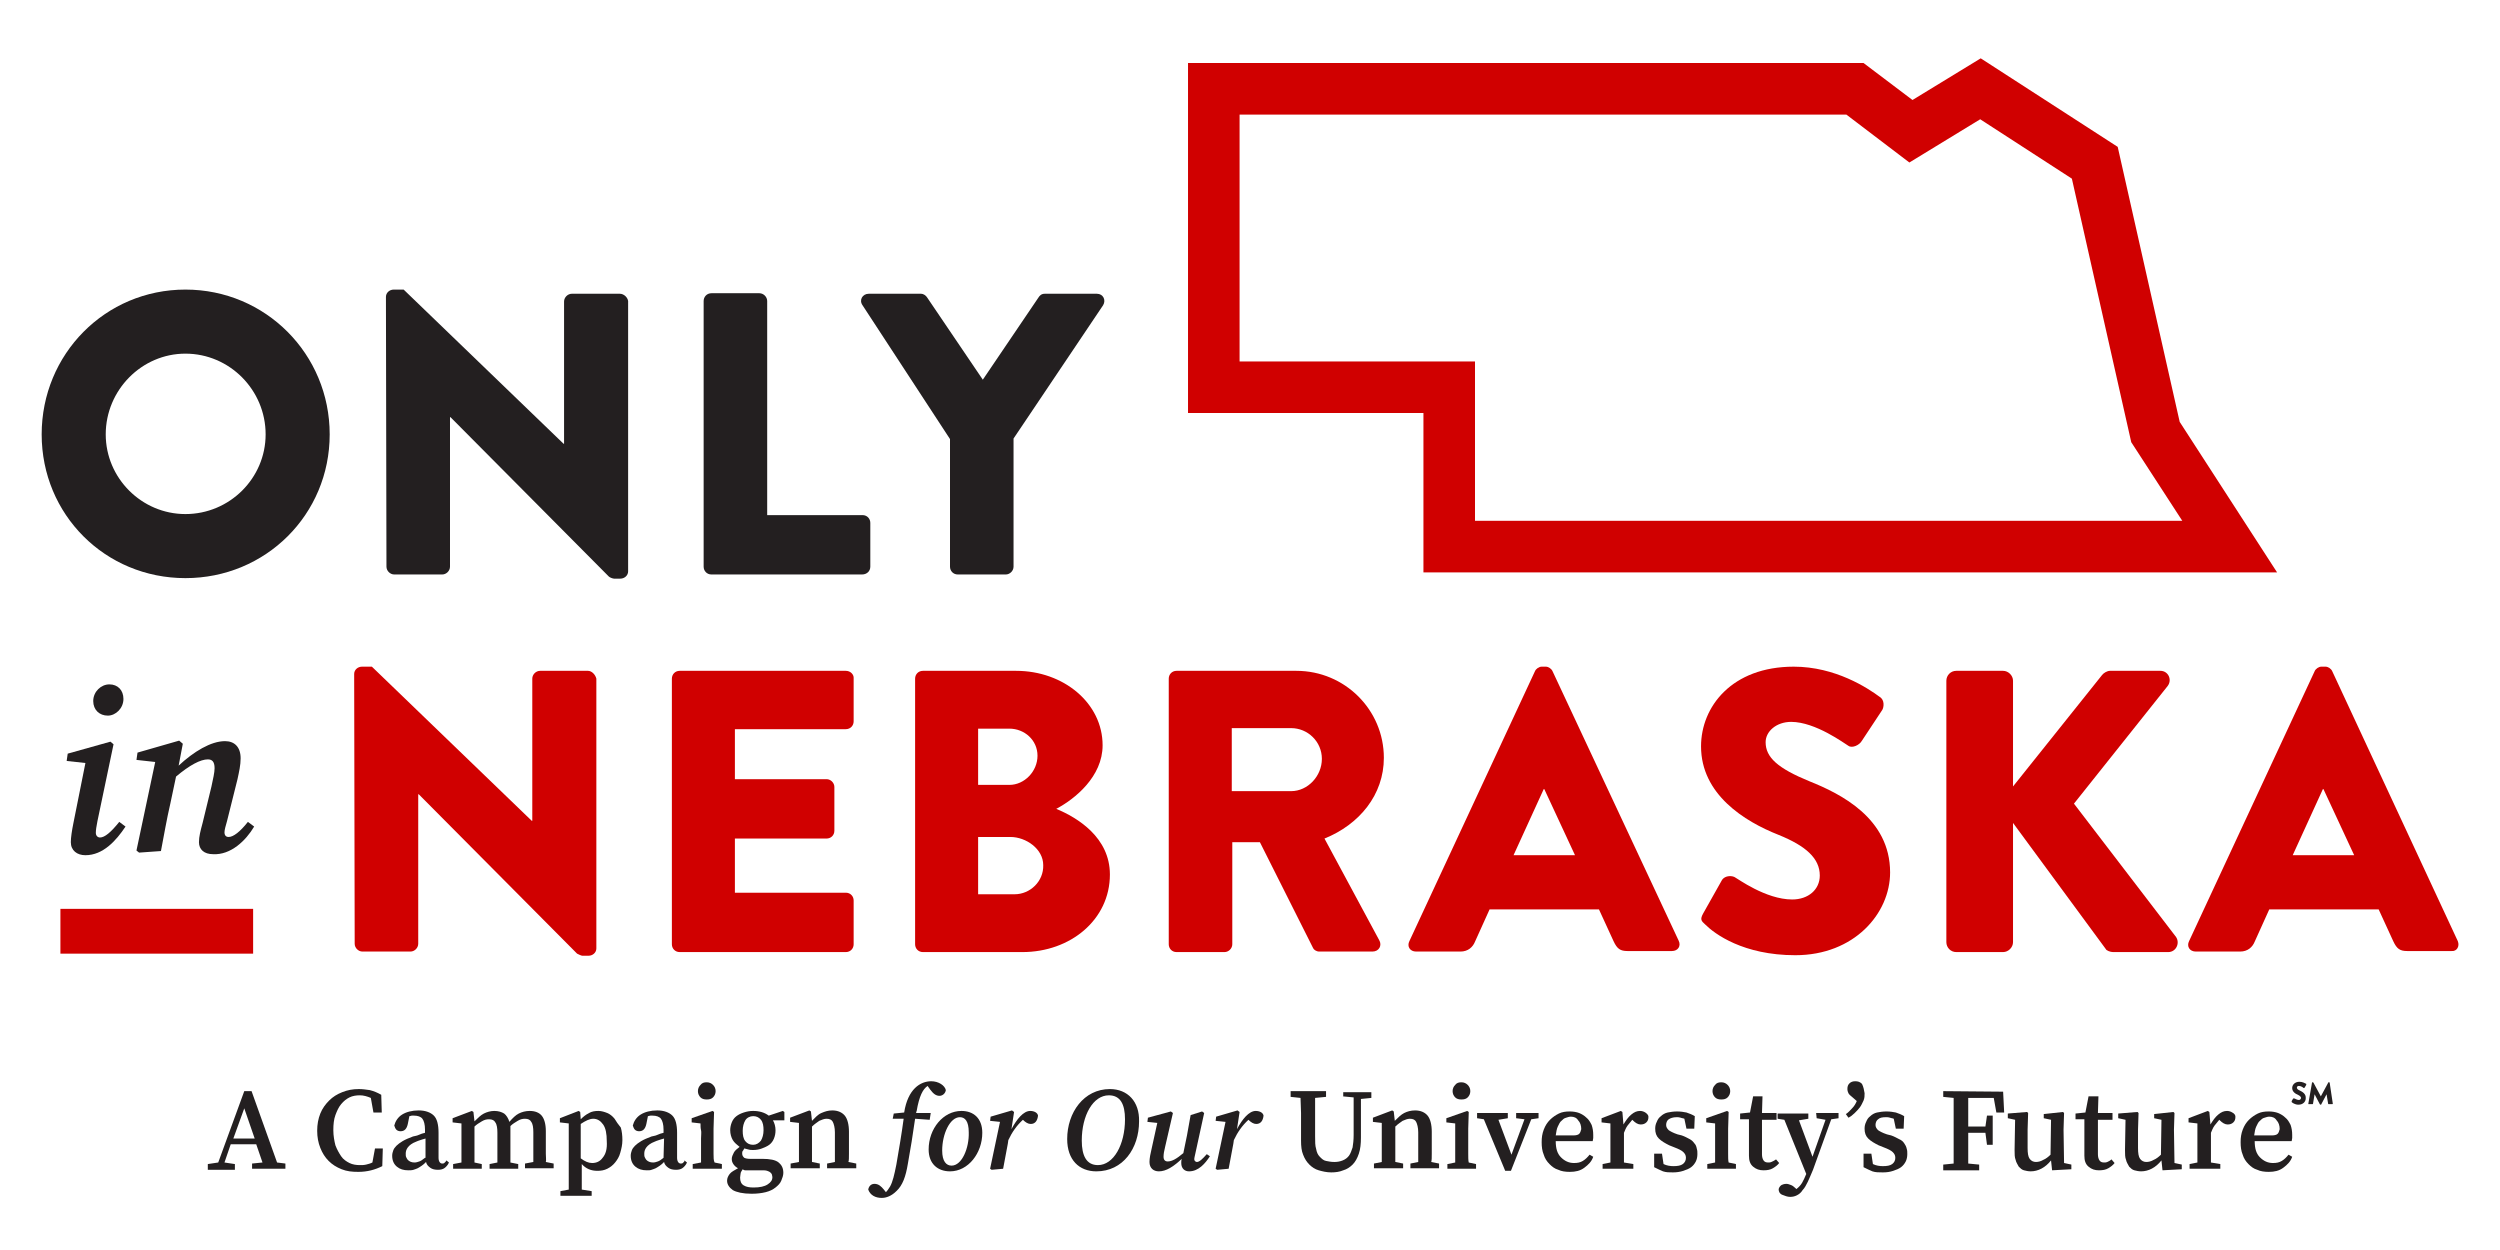 <?xml version="1.0" encoding="utf-8"?>
<!-- Generator: Adobe Illustrator 27.0.0, SVG Export Plug-In . SVG Version: 6.00 Build 0)  -->
<svg version="1.1" id="Layer_1" xmlns="http://www.w3.org/2000/svg" xmlns:xlink="http://www.w3.org/1999/xlink" x="0px" y="0px"
	 viewBox="0 0 480 240" style="enable-background:new 0 0 480 240;" xml:space="preserve">
<style type="text/css">
	.st0{fill:#D00000;}
	.st1{fill:#231F20;}
</style>
<g>
	<path class="st0" d="M202.8,155.3c3.6-1.9,8.9-6.2,8.9-12.2c0-8.1-7.5-14.3-16.6-14.3h-17.9c-0.9,0-1.5,0.7-1.5,1.5v51
		c0,0.8,0.6,1.5,1.5,1.5h19.1c9.2,0,16.8-6.2,16.8-14.9C213.1,160.8,206.9,157,202.8,155.3z M187.8,139.9h6c2.9,0,5.4,2.2,5.4,5.2
		s-2.5,5.6-5.4,5.6h-6V139.9z M194.8,171.7h-7v-11h6.2c3,0,6.3,2.3,6.3,5.4C200.4,169.2,197.8,171.7,194.8,171.7z"/>
	<path class="st0" d="M112.9,128.8h-9.2c-0.8,0-1.5,0.7-1.5,1.5v27.3h-0.1L71.4,128h-1.9c-0.8,0-1.5,0.6-1.5,1.4l0.1,51.8
		c0,0.8,0.7,1.5,1.5,1.5h9.2c0.8,0,1.5-0.7,1.5-1.5v-28.7h0.1l30.4,30.6c0.2,0.1,0.8,0.4,1,0.4h1.2c0.8,0,1.5-0.6,1.5-1.4v-51.8
		C114.3,129.5,113.6,128.8,112.9,128.8z"/>
	<path class="st0" d="M162.4,128.8h-31.9c-0.9,0-1.5,0.7-1.5,1.5v51c0,0.8,0.6,1.5,1.5,1.5h31.9c0.9,0,1.5-0.7,1.5-1.5v-8.4
		c0-0.8-0.6-1.5-1.5-1.5h-21.3V161h17.6c0.8,0,1.5-0.6,1.5-1.5v-8.4c0-0.8-0.7-1.5-1.5-1.5h-17.6v-9.6h21.3c0.9,0,1.5-0.7,1.5-1.5
		v-8.4C163.9,129.5,163.3,128.8,162.4,128.8z"/>
	<path class="st0" d="M471.9,180.7l-24.1-51.8c-0.2-0.5-0.8-0.9-1.3-0.9h-0.8c-0.5,0-1.1,0.4-1.3,0.9l-24.1,51.8c-0.5,1,0.1,2,1.3,2
		h8.5c1.5,0,2.4-0.9,2.8-1.9l2.8-6.2h21l2.8,6.1c0.7,1.5,1.3,1.9,2.7,1.9h8.5C471.7,182.7,472.3,181.7,471.9,180.7z M440.2,164.2
		l5.8-12.7h0.1l5.9,12.7H440.2z"/>
	<path class="st0" d="M398.2,154.3l18-22.6c0.9-1.2,0.1-2.9-1.4-2.9h-9.7c-0.5,0-1.2,0.4-1.5,0.8l-17.1,21.4v-20.3
		c0-1-0.9-1.9-1.9-1.9h-9c-1.1,0-1.9,0.9-1.9,1.9v50.2c0,1,0.8,1.9,1.9,1.9h9c1,0,1.9-0.9,1.9-1.9v-22.9l17.8,24.2
		c0.1,0.3,0.9,0.6,1.4,0.6h10.6c1.5,0,2.3-1.7,1.5-2.9L398.2,154.3z"/>
	<path class="st0" d="M265.7,145.5c0-9.2-7.5-16.7-16.8-16.7h-23c-0.9,0-1.5,0.7-1.5,1.5v51c0,0.8,0.6,1.5,1.5,1.5h9.2
		c0.8,0,1.5-0.7,1.5-1.5v-19.6h5.3l10.2,20.3c0.1,0.3,0.6,0.7,1.2,0.7h10.2c1.3,0,1.9-1.2,1.3-2.2L254.3,161
		C261,158.3,265.7,152.6,265.7,145.5z M247.9,151.9h-11.4v-12.1h11.4c3.2,0,5.9,2.6,5.9,5.9C253.8,149,251.1,151.9,247.9,151.9z"/>
	<path class="st0" d="M347.4,150c-6.1-2.5-8.4-4.6-8.4-7.5c0-2.1,2.1-3.9,4.9-3.9c4.7,0,10.3,4.2,11,4.6c0.7,0.5,2.1-0.1,2.6-1
		l3.9-5.9c0.3-0.5,0.5-1.9-0.5-2.5c-2.3-1.7-8.5-5.8-16.5-5.8c-11.9,0-17.8,7.7-17.8,15.3c0,9.2,8.3,14.4,14.9,17
		c5.2,2.1,7.9,4.5,7.9,7.8c0,2.7-2.2,4.6-5.3,4.6c-5.1,0-10.6-4.1-10.9-4.2c-0.5-0.4-2-0.5-2.6,0.5l-3.6,6.4
		c-0.6,1.1-0.4,1.4,0.4,2.1c1.8,1.8,7.3,5.9,17.3,5.9c11.3,0,18.2-8,18.2-15.9C362.9,157.1,353.4,152.4,347.4,150z"/>
	<path class="st0" d="M298.1,128.9c-0.2-0.5-0.8-0.9-1.3-0.9h-0.8c-0.5,0-1.1,0.4-1.3,0.9l-24.1,51.8c-0.5,1,0.1,2,1.3,2h8.5
		c1.5,0,2.4-0.9,2.8-1.9l2.8-6.2h21l2.8,6.1c0.7,1.5,1.3,1.9,2.7,1.9h8.5c1.2,0,1.8-1,1.3-2L298.1,128.9z M290.6,164.2l5.8-12.7h0.1
		l5.9,12.7H290.6z"/>
	<path class="st0" d="M273.3,109.9h163.9L418.5,81l-11.9-52.8l-26.3-17l-13.1,8l-9.4-7.1H228.1v67.2h45.2V109.9z M238,69.4V22h116.5
		l12.1,9.2l13.6-8.3l17.6,11.4l11.4,50.6L419,100H283.2V69.4H238z"/>
	<rect x="11.6" y="174.5" class="st0" width="37" height="8.6"/>
</g>
<g>
	<path class="st1" d="M441.6,209.4c-0.5-0.2-0.6-0.4-0.6-0.6c0-0.2,0.2-0.3,0.4-0.3c0.4,0,0.8,0.3,0.9,0.4c0,0,0.2,0,0.2-0.1
		l0.3-0.5c0,0,0-0.1,0-0.2c-0.2-0.1-0.7-0.4-1.3-0.4c-0.9,0-1.4,0.6-1.4,1.2c0,0.7,0.6,1.1,1.1,1.3c0.4,0.2,0.6,0.4,0.6,0.6
		c0,0.2-0.2,0.4-0.4,0.4c-0.4,0-0.8-0.3-0.9-0.3c0,0-0.2,0-0.2,0l-0.3,0.5c0,0.1,0,0.1,0,0.2c0.1,0.1,0.6,0.5,1.3,0.5
		c0.9,0,1.4-0.6,1.4-1.2C442.8,210,442,209.6,441.6,209.4z"/>
	<path class="st1" d="M447.3,207.9c0-0.1-0.1-0.1-0.1-0.1h-0.1c0,0-0.1,0-0.1,0.1l-1.4,2.6h0l-1.4-2.6c0,0-0.1-0.1-0.1-0.1H444
		c0,0-0.1,0-0.1,0.1l-0.7,4c0,0.1,0,0.1,0.1,0.1h0.7c0.1,0,0.1-0.1,0.1-0.1l0.3-1.8h0l1,1.9c0,0,0.1,0.1,0.1,0.1h0.1
		c0,0,0.1,0,0.1-0.1l1-1.9h0l0.3,1.8c0,0.1,0.1,0.1,0.1,0.1h0.7c0.1,0,0.1-0.1,0.1-0.1L447.3,207.9z"/>
	<path class="st1" d="M35.6,55.6C20.2,55.6,8,68,8,83.4S20.2,111,35.6,111s27.7-12.2,27.7-27.6S51,55.6,35.6,55.6z M35.6,98.7
		c-8.4,0-15.3-6.9-15.3-15.3c0-8.5,6.9-15.5,15.3-15.5c8.5,0,15.4,7,15.4,15.5C51,91.8,44.1,98.7,35.6,98.7z"/>
	<path class="st1" d="M119,56.4h-9.2c-0.8,0-1.5,0.7-1.5,1.5v27.3h-0.1L77.5,55.6h-1.9c-0.8,0-1.5,0.6-1.5,1.4l0.1,51.8
		c0,0.8,0.7,1.5,1.5,1.5h9.2c0.8,0,1.5-0.7,1.5-1.5V80.1h0.1l30.4,30.6c0.2,0.2,0.8,0.4,1,0.4h1.2c0.8,0,1.5-0.6,1.5-1.4V57.8
		C120.5,57.1,119.8,56.4,119,56.4z"/>
	<path class="st1" d="M167.1,108.8v-8.4c0-0.8-0.6-1.5-1.5-1.5h-18.3V57.8c0-0.8-0.7-1.5-1.5-1.5h-9.2c-0.9,0-1.5,0.7-1.5,1.5v51
		c0,0.8,0.6,1.5,1.5,1.5h28.9C166.5,110.3,167.1,109.6,167.1,108.8z"/>
	<path class="st1" d="M182.4,84.3v24.5c0,0.8,0.6,1.5,1.5,1.5h9.2c0.8,0,1.5-0.7,1.5-1.5V84.2l17.2-25.6c0.6-1,0-2.2-1.2-2.2h-10
		c-0.7,0-1,0.4-1.2,0.7l-10.7,15.8l-10.7-15.8c-0.2-0.3-0.6-0.7-1.2-0.7h-10c-1.2,0-1.9,1.2-1.2,2.2L182.4,84.3z"/>
	<path class="st1" d="M19.2,160.8c-0.4,0-0.8-0.3-0.8-0.9c0-0.5,0.1-1.2,0.3-2.2l3.1-14.8l-0.6-0.5l-8.2,2.3l-0.2,1.4l3.6,0.4
		L14.1,158c-0.3,1.5-0.5,2.8-0.5,3.7c0,1.6,1.2,2.5,2.8,2.5c3.4,0,5.9-2.8,7.7-5.5l-1.2-0.9C21.3,159.8,20.1,160.8,19.2,160.8z"/>
	<path class="st1" d="M23.7,134.2c0-1.7-1.1-2.8-2.7-2.8c-1.6,0-3.1,1.4-3.1,3.2c0,1.7,1.2,2.8,2.8,2.8
		C22.2,137.4,23.7,136,23.7,134.2z"/>
	<path class="st1" d="M48.8,158.7l-1.2-0.9c-1.5,1.9-2.8,2.9-3.7,2.9c-0.5,0-0.8-0.3-0.8-0.9c0-0.4,0.2-1.2,0.5-2.2l2-8
		c0.3-1.4,0.6-2.7,0.6-4c0-2.2-1.2-3.3-3-3.3c-2.7,0-6,2-8.9,4.7l0.8-4.2l-0.7-0.6l-8,2.3l-0.2,1.4l3.6,0.4l-3.6,17l0.5,0.4l4.2-0.3
		c0.6-3.1,1.1-6.1,1.8-9.1l1.1-5.2c2.6-2.2,4.7-3.3,6.1-3.3c0.8,0,1.3,0.4,1.3,1.7c0,0.8-0.3,2.1-0.6,3.5l-1.7,7
		c-0.4,1.5-0.7,2.6-0.7,3.7c0,1.4,1,2.3,2.7,2.3C44.3,164.2,47.2,161.4,48.8,158.7z"/>
	<path class="st1" d="M438.8,214.6c-0.4-0.4-0.9-0.7-1.4-0.9c-0.5-0.2-1.2-0.3-1.8-0.3c-0.8,0-1.5,0.1-2.1,0.4s-1.2,0.7-1.7,1.2
		s-0.9,1.1-1.2,1.9s-0.4,1.5-0.4,2.4c0,0.9,0.1,1.7,0.4,2.4c0.2,0.7,0.6,1.3,1.1,1.8c0.5,0.5,1,0.9,1.7,1.1c0.6,0.3,1.4,0.4,2.2,0.4
		c1.1,0,2-0.2,2.8-0.8s1.4-1.2,1.7-2.1l-0.7-0.4c-0.4,0.5-0.8,0.9-1.3,1.2c-0.5,0.3-1,0.4-1.7,0.4c-1,0-1.8-0.4-2.5-1.1
		s-1-1.7-1-3.1h7.1c0-0.2,0.1-0.4,0.1-0.6c0-0.2,0-0.4,0-0.6c0-0.7-0.1-1.3-0.3-1.9C439.5,215.4,439.2,214.9,438.8,214.6z
		 M437.3,217.7c-0.2,0.2-0.6,0.3-1.1,0.3h-3.4c0.1-0.7,0.2-1.3,0.4-1.7s0.4-0.9,0.7-1.1c0.3-0.3,0.5-0.5,0.9-0.6
		c0.3-0.1,0.6-0.2,0.9-0.2c0.6,0,1.1,0.2,1.4,0.7c0.4,0.4,0.6,1,0.6,1.7C437.6,217.2,437.5,217.5,437.3,217.7z"/>
	<path class="st1" d="M137,221.5v-1.7v-3.1l0.1-3.2l-0.3-0.2l-4,1.4v0.8l1.7,0.2c0,0.5,0,0.9,0.1,1.3s0,0.9,0,1.6v1.1v1.7
		c0,0.6,0,1.3,0,1.8l-1.6,0.3v0.9h5.6v-0.9l-1.4-0.3C137,222.8,137,222.2,137,221.5z"/>
	<path class="st1" d="M118,214.8c-0.4-0.5-0.9-0.9-1.4-1.1s-1.1-0.4-1.7-0.4c-0.7,0-1.3,0.1-1.8,0.4c-0.6,0.3-1.1,0.7-1.6,1.2
		l-0.1-1.4l-0.3-0.2l-3.6,1.4v0.8l1.7,0.2c0,0.5,0,0.9,0,1.3c0,0.4,0,0.9,0,1.5v6.3c0,0.6,0,1.2,0,1.8c0,0.6,0,1.3,0,1.8l-1.6,0.3
		v0.9h6v-0.9l-1.9-0.3c0-0.6,0-1.2,0-1.8c0-0.6,0-1.2,0-1.8v-1.3c0.8,0.9,1.8,1.3,3,1.3c0.7,0,1.3-0.1,1.9-0.4
		c0.6-0.3,1.1-0.7,1.5-1.2c0.4-0.5,0.8-1.1,1-1.9c0.2-0.7,0.4-1.5,0.4-2.4c0-0.9-0.1-1.7-0.3-2.4C118.7,215.9,118.3,215.3,118,214.8
		z M115.7,222.3c-0.5,0.7-1.2,1-2,1c-0.7,0-1.4-0.3-2.2-0.9v-6.6c0.9-0.6,1.7-1,2.4-1c0.8,0,1.4,0.4,1.9,1.1s0.7,1.8,0.7,3.2
		C116.6,220.6,116.3,221.6,115.7,222.3z"/>
	<path class="st1" d="M428.6,213.6c-0.3-0.2-0.7-0.3-1-0.3c-0.6,0-1.1,0.2-1.7,0.7c-0.6,0.5-1,1.1-1.5,1.9l-0.2-2.4l-0.3-0.2
		l-3.7,1.4v0.8l1.7,0.2c0,0.5,0,0.9,0,1.3c0,0.4,0,0.9,0,1.5v1.2v1.7c0,0.7,0,1.3,0,1.8l-1.5,0.3v0.9h5.9v-0.9l-1.8-0.3
		c0-0.6,0-1.2,0-1.8v-1.7v-2.2c0.2-0.5,0.4-1,0.7-1.4c0.3-0.4,0.6-0.7,0.9-1.1l0.1,0.1c0.5,0.5,1,0.8,1.5,0.8c0.4,0,0.8-0.1,1.1-0.4
		c0.3-0.3,0.4-0.6,0.4-1.1C429.2,214.1,429,213.8,428.6,213.6z"/>
	<path class="st1" d="M131.4,223c-0.1,0.1-0.2,0.2-0.3,0.3c-0.1,0.1-0.3,0.1-0.4,0.1c-0.4,0-0.7-0.4-0.7-1.1v-4.8
		c0-1.6-0.3-2.7-0.9-3.3s-1.6-1-2.9-1c-1.3,0-2.4,0.3-3.2,0.8s-1.3,1.3-1.5,2.1c0.1,0.3,0.2,0.6,0.4,0.8c0.2,0.2,0.5,0.3,0.8,0.3
		c0.8,0,1.2-0.5,1.4-1.4l0.3-1.5c0.2,0,0.3-0.1,0.5-0.1c0.2,0,0.3,0,0.4,0c0.7,0,1.3,0.2,1.6,0.6c0.3,0.4,0.5,1.1,0.5,2.1v0.6
		c-0.4,0.1-0.8,0.2-1.2,0.4s-0.8,0.2-1.1,0.3c-0.8,0.3-1.5,0.6-2,0.9c-0.5,0.3-0.9,0.6-1.2,0.9s-0.5,0.6-0.6,0.9
		c-0.1,0.3-0.2,0.6-0.2,1c0,0.9,0.3,1.6,0.9,2.1s1.3,0.7,2.2,0.7c0.3,0,0.7,0,0.9-0.1c0.3-0.1,0.6-0.2,0.8-0.3s0.5-0.3,0.8-0.5
		s0.5-0.4,0.8-0.7c0.1,0.5,0.4,0.8,0.8,1.1c0.4,0.3,0.9,0.4,1.5,0.4c0.5,0,0.9-0.1,1.2-0.3c0.3-0.2,0.7-0.6,0.9-1.1l-0.5-0.4
		L131.4,223z M127.4,222.3c-0.5,0.4-0.8,0.6-1.1,0.7s-0.6,0.2-0.9,0.2c-0.6,0-1-0.2-1.3-0.5c-0.1-0.1-0.2-0.3-0.3-0.5
		s-0.1-0.4-0.1-0.7c0-0.4,0.1-0.8,0.4-1.2s0.8-0.8,1.6-1.1c0.2-0.1,0.5-0.2,0.8-0.3c0.3-0.1,0.6-0.2,1-0.3L127.4,222.3L127.4,222.3z
		"/>
	<path class="st1" d="M104.8,221.5v-1.8v-2.5c0-1.4-0.3-2.4-0.8-3c-0.5-0.6-1.3-0.9-2.3-0.9c-0.8,0-1.5,0.2-2.1,0.5
		s-1.2,0.9-1.8,1.6c-0.2-0.7-0.6-1.3-1-1.6c-0.5-0.3-1.1-0.5-1.9-0.5c-0.7,0-1.4,0.2-2,0.5s-1.2,0.9-1.8,1.5l-0.2-1.8l-0.3-0.2
		l-3.7,1.4v0.8l1.7,0.2c0,0.5,0,0.9,0,1.3c0,0.4,0,0.9,0,1.5v1.2v1.7c0,0.6,0,1.3,0,1.8l-1.6,0.3v0.9h5.5v-0.9l-1.4-0.3
		c0-0.6,0-1.2,0-1.8v-1.7v-3.4c0.4-0.4,0.9-0.7,1.4-1s0.9-0.4,1.4-0.4c0.6,0,1,0.2,1.2,0.6c0.3,0.4,0.4,1.1,0.4,2v2.1v1.8
		c0,0.6,0,1.3,0,1.8l-1.5,0.3v0.9h5.5v-0.9l-1.5-0.3c0-0.6,0-1.2,0-1.8v-1.8v-2.4c0-0.2,0-0.3,0-0.5s0-0.3,0-0.5
		c0.4-0.4,0.9-0.7,1.4-1c0.5-0.3,0.9-0.4,1.4-0.4c0.6,0,1,0.2,1.2,0.6c0.3,0.4,0.4,1.1,0.4,2v2.1v1.8c0,0.6,0,1.3,0,1.8l-1.6,0.3
		v0.9h5.5v-0.9l-1.5-0.3C104.9,222.8,104.8,222.2,104.8,221.5z"/>
	<path class="st1" d="M280.6,211.1c0.5,0,0.9-0.1,1.2-0.4s0.5-0.7,0.5-1.2s-0.2-0.9-0.5-1.2c-0.3-0.3-0.7-0.5-1.2-0.5
		c-0.5,0-0.9,0.1-1.2,0.5c-0.3,0.3-0.5,0.7-0.5,1.2c0,0.5,0.2,0.9,0.5,1.2C279.7,211,280.1,211.1,280.6,211.1z"/>
	<path class="st1" d="M135.7,211.1c0.5,0,0.9-0.1,1.2-0.4s0.5-0.7,0.5-1.2s-0.2-0.9-0.5-1.2c-0.3-0.3-0.7-0.5-1.2-0.5
		s-0.9,0.1-1.2,0.5c-0.3,0.3-0.5,0.7-0.5,1.2c0,0.5,0.2,0.9,0.5,1.2C134.8,211,135.2,211.1,135.7,211.1z"/>
	<path class="st1" d="M330.5,211.1c0.5,0,0.9-0.1,1.2-0.4s0.5-0.7,0.5-1.2s-0.2-0.9-0.5-1.2c-0.3-0.3-0.7-0.5-1.2-0.5
		s-0.9,0.1-1.2,0.5c-0.3,0.3-0.5,0.7-0.5,1.2c0,0.5,0.2,0.9,0.5,1.2C329.6,211,330,211.1,330.5,211.1z"/>
	<path class="st1" d="M85.6,223c-0.1,0.1-0.2,0.2-0.3,0.3c-0.1,0.1-0.3,0.1-0.4,0.1c-0.4,0-0.7-0.4-0.7-1.1v-4.8
		c0-1.6-0.3-2.7-0.9-3.3c-0.6-0.6-1.6-1-2.9-1c-1.3,0-2.4,0.3-3.2,0.8s-1.3,1.3-1.5,2.1c0.1,0.3,0.2,0.6,0.4,0.8
		c0.2,0.2,0.5,0.3,0.8,0.3c0.8,0,1.2-0.5,1.4-1.4l0.3-1.5c0.2,0,0.3-0.1,0.5-0.1c0.2,0,0.3,0,0.4,0c0.7,0,1.3,0.2,1.6,0.6
		c0.3,0.4,0.5,1.1,0.5,2.1v0.6c-0.4,0.1-0.8,0.2-1.2,0.4s-0.8,0.2-1.1,0.3c-0.8,0.3-1.5,0.6-2,0.9c-0.5,0.3-0.9,0.6-1.2,0.9
		s-0.5,0.6-0.6,0.9c-0.1,0.3-0.2,0.6-0.2,1c0,0.9,0.3,1.6,0.9,2.1s1.3,0.7,2.2,0.7c0.3,0,0.7,0,1-0.1s0.6-0.2,0.8-0.3
		s0.5-0.3,0.8-0.5s0.5-0.4,0.8-0.7c0.1,0.5,0.4,0.8,0.8,1.1c0.4,0.3,0.9,0.4,1.5,0.4c0.5,0,0.9-0.1,1.2-0.3s0.7-0.6,0.9-1.1
		l-0.5-0.4L85.6,223z M81.6,222.3c-0.5,0.4-0.8,0.6-1.1,0.7s-0.6,0.2-0.9,0.2c-0.6,0-1-0.2-1.3-0.5c-0.1-0.1-0.2-0.3-0.3-0.5
		s-0.1-0.4-0.1-0.7c0-0.4,0.1-0.8,0.4-1.2s0.8-0.8,1.6-1.1c0.2-0.1,0.5-0.2,0.8-0.3c0.3-0.1,0.6-0.2,1-0.3V222.3z"/>
	<path class="st1" d="M417.4,216.9l0.1-3.2l-0.2-0.2l-3.7,0.4v0.8l1.4,0.3l-0.1,6.7c-0.4,0.4-0.9,0.8-1.4,1c-0.5,0.3-1,0.4-1.4,0.4
		c-0.5,0-0.9-0.2-1.2-0.6s-0.4-1.1-0.4-2.1v-3.5l0.1-3.2l-0.2-0.2l-3.7,0.3v0.9l1.4,0.3l-0.1,5.8c0,0.8,0,1.4,0.2,1.9
		c0.1,0.5,0.4,0.9,0.6,1.3c0.3,0.3,0.6,0.6,1,0.7c0.4,0.1,0.8,0.2,1.3,0.2c1.4,0,2.8-0.7,3.9-2.1l0.2,1.9l3.7-0.2v-0.9l-1.4-0.3
		L417.4,216.9L417.4,216.9z"/>
	<path class="st1" d="M71.5,223.2c-0.4,0.2-0.8,0.3-1.2,0.4c-0.4,0.1-0.8,0.1-1.2,0.1c-0.7,0-1.4-0.1-2-0.4s-1.2-0.7-1.6-1.3
		s-0.8-1.3-1.1-2.1c-0.2-0.8-0.4-1.8-0.4-2.9c0-1.1,0.1-2.1,0.4-2.9c0.3-0.8,0.6-1.5,1.1-2.1s1-1,1.6-1.3c0.6-0.3,1.3-0.4,2-0.4
		c0.7,0,1.4,0.2,2.1,0.5l0.5,2.8h1.6l-0.1-3.4c-0.7-0.4-1.4-0.7-2.2-0.9c-0.7-0.1-1.4-0.2-2.1-0.2c-1.2,0-2.2,0.2-3.2,0.6
		c-1,0.4-1.8,0.9-2.5,1.6c-0.7,0.7-1.3,1.5-1.7,2.5c-0.4,1-0.6,2.1-0.6,3.3c0,1.2,0.2,2.3,0.6,3.3c0.4,1,0.9,1.8,1.6,2.5
		s1.5,1.2,2.5,1.6c1,0.4,2,0.5,3.2,0.5c1.7,0,3.2-0.4,4.6-1.1l0.1-3.4H72L71.5,223.2z"/>
	<path class="st1" d="M48.3,209.5h-1.4l-5,13.7l-2,0.3v1.1h5.2v-1.1l-2-0.3l1.2-3.5h4.9l1.2,3.5l-2,0.2v1h6.4v-1l-1.6-0.2
		L48.3,209.5z M44.8,218.6l2.1-5.8l2,5.8H44.8z"/>
	<path class="st1" d="M365.6,219.5c-0.2-0.3-0.5-0.6-1-0.8c-0.4-0.2-0.9-0.5-1.5-0.7l-0.8-0.2c-0.9-0.3-1.4-0.6-1.7-0.8
		c-0.3-0.3-0.5-0.6-0.5-1c0-0.5,0.2-0.9,0.5-1.1c0.3-0.3,0.8-0.4,1.5-0.4c0.3,0,0.5,0,0.8,0.1c0.2,0.1,0.5,0.1,0.7,0.2l0.4,1.9h1.5
		l0.1-2.4c-0.5-0.3-1-0.5-1.6-0.7c-0.5-0.1-1.1-0.2-1.8-0.2c-0.7,0-1.3,0.1-1.8,0.2s-1,0.4-1.3,0.7c-0.4,0.3-0.6,0.6-0.8,1.1
		c-0.2,0.4-0.3,0.8-0.3,1.3c0,0.8,0.2,1.4,0.7,1.9c0.5,0.5,1.2,0.9,2,1.3l1,0.4c0.8,0.3,1.4,0.6,1.7,0.9s0.5,0.6,0.5,1.1
		c0,0.5-0.2,0.9-0.6,1.2c-0.4,0.3-1,0.4-1.8,0.4c-0.6,0-1.3-0.1-1.9-0.4l-0.3-2h-1.5l0,2.6c0.6,0.3,1.2,0.6,1.7,0.8
		c0.6,0.2,1.2,0.2,2,0.2s1.4-0.1,2-0.3s1.1-0.4,1.5-0.7c0.4-0.3,0.7-0.7,0.9-1.1c0.2-0.4,0.3-0.9,0.3-1.4c0-0.4,0-0.7-0.1-1
		C366,220.1,365.8,219.8,365.6,219.5z"/>
	<path class="st1" d="M373.1,209.5v1.1l2,0.2c0,1,0,1.9,0,2.9v2.9v1v2.9c0,1,0,1.9,0,2.9l-2,0.2v1.1h6.9v-1.1l-2.1-0.2
		c0-1,0-1.9,0-2.9v-3h3.3l0.3,2.3h1.1v-5.6h-1.1l-0.3,2.1h-3.3v-2.8c0-0.9,0-1.8,0-2.7h4.9l0.5,2.8h1.5l-0.2-4L373.1,209.5
		L373.1,209.5z"/>
	<path class="st1" d="M304.6,214.6c-0.4-0.4-0.9-0.7-1.4-0.9c-0.5-0.2-1.2-0.3-1.8-0.3c-0.8,0-1.5,0.1-2.1,0.4s-1.2,0.7-1.7,1.2
		s-0.9,1.1-1.2,1.9s-0.4,1.5-0.4,2.4c0,0.9,0.1,1.7,0.4,2.4c0.2,0.7,0.6,1.3,1.1,1.8c0.5,0.5,1,0.9,1.7,1.1c0.6,0.3,1.4,0.4,2.2,0.4
		c1.1,0,2-0.2,2.8-0.8s1.4-1.2,1.7-2.1l-0.7-0.4c-0.4,0.5-0.8,0.9-1.3,1.2c-0.5,0.3-1,0.4-1.7,0.4c-1,0-1.8-0.4-2.5-1.1
		s-1-1.7-1-3.1h7.1c0-0.2,0.1-0.4,0.1-0.6c0-0.2,0-0.4,0-0.6c0-0.7-0.1-1.3-0.3-1.9C305.3,215.4,305,214.9,304.6,214.6z
		 M303.2,217.7c-0.2,0.2-0.6,0.3-1.1,0.3h-3.4c0.1-0.7,0.2-1.3,0.4-1.7s0.4-0.9,0.7-1.1c0.3-0.3,0.5-0.5,0.9-0.6
		c0.3-0.1,0.6-0.2,0.9-0.2c0.6,0,1.1,0.2,1.4,0.7c0.4,0.4,0.6,1,0.6,1.7C303.5,217.2,303.4,217.5,303.2,217.7z"/>
	<path class="st1" d="M315.9,213.6c-0.3-0.2-0.7-0.3-1-0.3c-0.6,0-1.1,0.2-1.7,0.7c-0.6,0.5-1,1.1-1.5,1.9l-0.2-2.4l-0.3-0.2
		l-3.7,1.4v0.8l1.7,0.2c0,0.5,0,0.9,0,1.3c0,0.4,0,0.9,0,1.5v1.2v1.7c0,0.7,0,1.3,0,1.8l-1.5,0.3v0.9h5.9v-0.9l-1.8-0.3
		c0-0.6,0-1.2,0-1.8v-1.7v-2.2c0.2-0.5,0.4-1,0.7-1.4c0.3-0.4,0.6-0.7,0.9-1.1l0.1,0.1c0.5,0.5,1,0.8,1.5,0.8c0.4,0,0.8-0.1,1.1-0.4
		c0.3-0.3,0.4-0.6,0.4-1.1C316.5,214.1,316.2,213.8,315.9,213.6z"/>
	<path class="st1" d="M274.9,221.5v-1.8v-2.4c0-1.4-0.3-2.5-0.8-3.1c-0.5-0.6-1.3-1-2.4-1c-0.8,0-1.5,0.2-2.1,0.5s-1.2,0.9-1.8,1.5
		l-0.2-1.8l-0.3-0.2l-3.7,1.4v0.8l1.7,0.2c0,0.5,0,0.9,0,1.3c0,0.4,0,0.9,0,1.5v1.2v1.7c0,0.6,0,1.3,0,1.8l-1.5,0.3v0.9h5.6v-0.9
		l-1.5-0.3c0-0.6,0-1.2,0-1.8v-1.7v-3.3c0.5-0.5,1-0.8,1.4-1.1c0.5-0.2,0.9-0.4,1.4-0.4c0.6,0,1,0.2,1.2,0.6c0.2,0.4,0.4,1.1,0.4,2
		v2.1v1.8c0,0.6,0,1.3,0,1.8l-1.5,0.3v0.9h5.5v-0.9l-1.5-0.3C274.9,222.8,274.9,222.2,274.9,221.5z"/>
	<path class="st1" d="M281.9,221.5v-1.7v-3.1l0.1-3.2l-0.3-0.2l-4,1.4v0.8l1.7,0.2c0,0.5,0,0.9,0,1.3s0,0.9,0,1.6v1.1v1.7
		c0,0.6,0,1.3,0,1.8l-1.5,0.3v0.9h5.5v-0.9l-1.4-0.3C281.9,222.8,281.9,222.2,281.9,221.5z"/>
	<polygon class="st1" points="291.1,214.7 292.7,214.9 290.2,221.7 287.7,215 289.5,214.7 289.5,213.7 283.6,213.7 283.6,214.7 
		284.9,214.9 289,224.8 290.1,224.8 294,214.9 295.4,214.7 295.4,213.7 291.1,213.7 	"/>
	<path class="st1" d="M357.5,208.1c-0.4-0.4-0.8-0.5-1.3-0.5c-0.4,0-0.8,0.1-1.1,0.4s-0.4,0.6-0.4,1.1c0,0.3,0.1,0.6,0.2,0.8
		c0.1,0.2,0.4,0.5,0.8,0.8l0.8,0.7c-0.2,0.5-0.5,1-0.9,1.4s-0.7,0.8-1.2,1.1l0.5,0.7c0.4-0.2,0.8-0.5,1.2-0.9c0.4-0.4,0.7-0.7,1-1.1
		s0.5-0.9,0.7-1.3c0.2-0.5,0.2-0.9,0.2-1.4C357.9,209.3,357.8,208.7,357.5,208.1z"/>
	<path class="st1" d="M147.6,214.2c-0.8-0.6-1.8-0.9-3-0.9c-0.6,0-1.2,0.1-1.8,0.3s-1,0.4-1.4,0.7c-0.4,0.3-0.7,0.7-0.9,1.2
		c-0.2,0.5-0.3,1-0.3,1.5c0,0.7,0.2,1.4,0.5,1.9c0.3,0.5,0.8,0.9,1.3,1.3c-0.5,0.4-0.9,0.7-1.1,1.1s-0.4,0.8-0.4,1.2
		c0,0.4,0.1,0.7,0.3,1c0.2,0.3,0.5,0.6,0.9,0.8c-0.7,0.4-1.3,0.7-1.6,1.1c-0.3,0.4-0.5,0.8-0.5,1.3c0,0.7,0.4,1.3,1.1,1.8
		c0.7,0.4,1.9,0.7,3.6,0.7c1,0,1.9-0.1,2.7-0.3s1.4-0.5,1.9-0.9c0.5-0.4,0.9-0.8,1.1-1.3s0.4-1,0.4-1.5c0-0.9-0.3-1.5-0.9-2
		c-0.6-0.5-1.7-0.7-3.1-0.7H144c-0.5,0-0.9-0.1-1.1-0.2c-0.2-0.2-0.4-0.4-0.4-0.8c0-0.2,0-0.4,0.1-0.5s0.2-0.3,0.3-0.5
		c0.3,0.1,0.5,0.1,0.8,0.2s0.6,0.1,0.9,0.1c0.6,0,1.2-0.1,1.7-0.3s1-0.4,1.4-0.7s0.7-0.7,0.9-1.2c0.2-0.5,0.3-1,0.3-1.6
		c0-0.7-0.2-1.4-0.5-1.9h2.2v-1.6l-0.3-0.2L147.6,214.2z M143.1,224.7c0.2,0,0.4,0,0.7,0h2.5c0.4,0,0.7,0,1,0.1
		c0.3,0.1,0.5,0.2,0.6,0.3s0.3,0.3,0.3,0.4s0.1,0.3,0.1,0.5c0,0.6-0.3,1-0.9,1.4c-0.6,0.4-1.5,0.6-2.7,0.6c-0.8,0-1.4-0.1-1.9-0.4
		c-0.5-0.3-0.7-0.8-0.7-1.5c0-0.3,0.1-0.6,0.1-0.8s0.2-0.5,0.4-0.8C142.7,224.6,142.9,224.7,143.1,224.7z M146.1,219
		c-0.4,0.5-0.9,0.8-1.5,0.8c-0.6,0-1.1-0.2-1.5-0.7s-0.5-1.2-0.5-2c0-0.8,0.2-1.5,0.5-2s0.9-0.8,1.5-0.8c0.6,0,1.1,0.2,1.5,0.7
		c0.4,0.5,0.5,1.2,0.5,2C146.6,217.8,146.4,218.5,146.1,219z"/>
	<path class="st1" d="M348.8,214.7l1.7,0.3l-2.5,7.1l-2.6-7l1.8-0.3v-1h-5.9v1l1.3,0.2l4.2,10.4c-0.3,0.7-0.5,1.2-0.8,1.7
		c-0.3,0.5-0.7,0.9-1.1,1.2l-0.2-0.2c-0.3-0.3-0.6-0.5-0.9-0.6c-0.3-0.1-0.5-0.2-0.8-0.2c-0.4,0-0.7,0.1-0.9,0.2s-0.5,0.4-0.6,0.8
		c0,0.5,0.2,0.9,0.7,1.1s1,0.4,1.5,0.4c0.5,0,0.9-0.1,1.3-0.3c0.4-0.2,0.8-0.5,1.1-1c0.4-0.4,0.7-1,1-1.6s0.6-1.4,1-2.3l3.5-9.7
		l1.4-0.2v-1h-4.3L348.8,214.7L348.8,214.7z"/>
	<path class="st1" d="M340.1,223.1c-0.2,0.1-0.5,0.1-0.6,0.1c-0.4,0-0.7-0.1-0.9-0.4s-0.3-0.7-0.3-1.2V215h2.8v-1.3h-2.8l0.1-3.2
		h-1.8l-0.6,3.1l-1.9,0.2v1.1h1.7v4.9c0,0.4,0,0.8,0,1.1s0,0.7,0,1c0,0.9,0.2,1.6,0.8,2.1s1.2,0.7,2,0.7c0.7,0,1.3-0.1,1.8-0.4
		c0.5-0.3,0.9-0.6,1.2-1l-0.6-0.7C340.6,222.9,340.3,223,340.1,223.1z"/>
	<path class="st1" d="M331.8,221.5v-1.7v-3.1l0.1-3.2l-0.3-0.2l-4,1.4v0.8l1.7,0.2c0,0.5,0,0.9,0,1.3s0,0.9,0,1.6v1.1v1.7
		c0,0.6,0,1.3,0,1.8l-1.5,0.3v0.9h5.5v-0.9l-1.4-0.3C331.8,222.8,331.8,222.2,331.8,221.5z"/>
	<path class="st1" d="M325.3,219.5c-0.2-0.3-0.5-0.6-0.9-0.8c-0.4-0.2-0.9-0.5-1.5-0.7l-0.8-0.2c-0.9-0.3-1.4-0.6-1.7-0.8
		c-0.3-0.3-0.5-0.6-0.5-1c0-0.5,0.2-0.9,0.5-1.1s0.8-0.4,1.5-0.4c0.3,0,0.5,0,0.8,0.1c0.2,0.1,0.5,0.1,0.7,0.2l0.4,1.9h1.5l0.1-2.4
		c-0.5-0.3-1-0.5-1.6-0.7c-0.5-0.1-1.1-0.2-1.8-0.2c-0.7,0-1.3,0.1-1.8,0.2s-1,0.4-1.3,0.7c-0.4,0.3-0.6,0.6-0.8,1.1
		c-0.2,0.4-0.3,0.8-0.3,1.3c0,0.8,0.2,1.4,0.7,1.9c0.5,0.5,1.2,0.9,2,1.3l1,0.4c0.8,0.3,1.4,0.6,1.7,0.9c0.3,0.3,0.5,0.6,0.5,1.1
		c0,0.5-0.2,0.9-0.6,1.2c-0.4,0.3-1,0.4-1.8,0.4c-0.6,0-1.3-0.1-1.9-0.4l-0.3-2h-1.5l0,2.6c0.6,0.3,1.2,0.6,1.7,0.8
		c0.6,0.2,1.2,0.2,1.9,0.2c0.7,0,1.4-0.1,2-0.3s1.1-0.4,1.5-0.7s0.7-0.7,0.9-1.1c0.2-0.4,0.3-0.9,0.3-1.4c0-0.4,0-0.7-0.1-1
		C325.7,220.1,325.6,219.8,325.3,219.5z"/>
	<path class="st1" d="M404.6,223.1c-0.2,0.1-0.5,0.1-0.6,0.1c-0.4,0-0.7-0.1-0.9-0.4s-0.3-0.7-0.3-1.2V215h2.8v-1.3h-2.8l0.1-3.2
		H401l-0.6,3.1l-1.9,0.2v1.1h1.7v4.9c0,0.4,0,0.8,0,1.1s0,0.7,0,1c0,0.9,0.2,1.6,0.8,2.1s1.2,0.7,2,0.7c0.7,0,1.3-0.1,1.8-0.4
		c0.5-0.3,0.9-0.6,1.2-1l-0.6-0.7C405.1,222.9,404.8,223,404.6,223.1z"/>
	<path class="st1" d="M184.6,213.3c-3.5,0-6.3,3.4-6.3,7.4c0,2.8,1.8,4.2,4.1,4.2c3.5,0,6.2-3.5,6.2-7.4
		C188.6,214.7,186.9,213.3,184.6,213.3z M182.7,223.8c-1,0-1.8-0.8-1.8-2.9c0-3.2,1.5-6.4,3.4-6.4c1,0,1.7,0.8,1.7,2.9
		C186.1,220.4,184.7,223.8,182.7,223.8z"/>
	<path class="st1" d="M178.5,215l0.2-1.3h-2.8c0-0.1,0-0.2,0.1-0.4c0.5-2.9,1.2-4.2,2.1-4.8l0.5,0.7c0.6,0.8,1.1,1.2,1.8,1.2
		c0.5,0,1.1-0.4,1.2-1.1c-0.2-0.9-1.4-1.7-2.8-1.7c-2.1,0-4.5,1.5-5.2,6l-2,0.2l-0.2,1h2.1c-0.4,3-0.9,5.9-1.4,8.8
		c-0.4,2-0.7,3.3-1.2,4.2c-0.3,0.5-0.6,0.9-0.8,1.1l-0.4-0.5c-0.5-0.6-1-1.1-1.8-1.1c-0.7,0-1.1,0.5-1.2,1.1
		c0.4,1.1,1.4,1.6,2.6,1.6c0.9,0,1.9-0.4,2.8-1.3c1.2-1.1,1.8-2.8,2.2-5.2c0.5-2.8,1-5.8,1.4-8.7L178.5,215z"/>
	<path class="st1" d="M197.8,213.3c-1.3,0-2.6,1.6-3.6,3.5l0.5-3.3l-0.4-0.3l-4.1,1.2l-0.1,0.8l1.9,0.2l-1.9,9l0.3,0.2l2.2-0.2
		c0.3-1.6,0.6-3.2,0.9-4.8l0.1-0.7c0.7-1.5,1.6-2.8,2.8-3.9c0.5,0.5,1,0.8,1.5,0.8c0.9,0,1.3-0.7,1.4-1.6
		C199.2,213.6,198.5,213.3,197.8,213.3z"/>
	<path class="st1" d="M163,221.5v-1.8v-2.4c0-1.4-0.3-2.5-0.8-3.1c-0.5-0.6-1.3-1-2.4-1c-0.8,0-1.4,0.2-2.1,0.5s-1.2,0.9-1.8,1.5
		l-0.2-1.8l-0.3-0.2l-3.7,1.4v0.8l1.7,0.2c0,0.5,0,0.9,0,1.3c0,0.4,0,0.9,0,1.5v1.2v1.7c0,0.6,0,1.3,0,1.8l-1.6,0.3v0.9h5.6v-0.9
		l-1.5-0.3c0-0.6,0-1.2,0-1.8v-1.7v-3.3c0.5-0.5,1-0.8,1.4-1.1c0.5-0.2,0.9-0.4,1.4-0.4c0.6,0,1,0.2,1.2,0.6c0.2,0.4,0.4,1.1,0.4,2
		v2.1v1.8c0,0.6,0,1.3,0,1.8l-1.5,0.3v0.9h5.6v-0.9l-1.5-0.3C163,222.8,163,222.2,163,221.5z"/>
	<path class="st1" d="M229.8,223.1c-0.2,0-0.5-0.2-0.5-0.5c0-0.3,0.1-0.6,0.2-1.1l1.7-7.8l-0.4-0.3l-2.2,0.7
		c-0.2,1.3-0.5,2.6-0.7,3.9l-0.7,3.4c-1.3,1.1-2.2,1.6-3,1.6c-0.5,0-0.8-0.3-0.8-0.9c0-0.5,0.1-1.1,0.3-1.9l1.5-6.5l-0.4-0.3
		l-4.4,1.2l-0.1,0.8l1.9,0.2l-1.1,5c-0.2,0.8-0.4,1.8-0.4,2.5c0,1.2,0.8,1.8,1.8,1.8c1.4,0,2.8-0.9,4.4-2.4
		c-0.1,0.3-0.1,0.6-0.1,0.8c0,1.1,0.7,1.6,1.5,1.6c1.8,0,3.1-1.5,4-2.9l-0.6-0.4C230.9,222.5,230.3,223.1,229.8,223.1z"/>
	<path class="st1" d="M257.8,210.5l2.1,0.2v7.2c0,1-0.1,1.8-0.2,2.4c-0.2,0.6-0.4,1.2-0.7,1.6s-0.7,0.7-1.2,0.9s-1,0.3-1.6,0.3
		c-0.6,0-1.1-0.1-1.6-0.2s-0.8-0.4-1.2-0.8s-0.6-0.9-0.7-1.5c-0.2-0.6-0.2-1.4-0.2-2.4v-1.7v-2.9c0-0.9,0-1.9,0-2.8l2.1-0.2v-1.1
		h-6.8v1.1l1.9,0.2c0,0.9,0.1,1.9,0.1,2.9v2.9v2.4c0,1.1,0.1,2,0.4,2.7c0.3,0.8,0.7,1.4,1.2,1.9s1.1,0.9,1.8,1.1
		c0.7,0.2,1.5,0.4,2.4,0.4c0.8,0,1.6-0.1,2.3-0.4c0.7-0.2,1.3-0.6,1.8-1.1c0.5-0.5,0.9-1.2,1.2-2.1c0.3-0.9,0.4-1.9,0.4-3.1v-7.4
		l2-0.2v-1.1h-5.4V210.5z"/>
	<path class="st1" d="M396.2,216.9l0.1-3.2l-0.2-0.2l-3.7,0.4v0.8l1.4,0.3l-0.1,6.7c-0.4,0.4-0.9,0.8-1.4,1c-0.5,0.3-1,0.4-1.4,0.4
		c-0.5,0-0.9-0.2-1.2-0.6s-0.4-1.1-0.4-2.1v-3.5l0.1-3.2l-0.2-0.2l-3.7,0.3v0.9l1.4,0.3l-0.1,5.8c0,0.8,0,1.4,0.2,1.9
		c0.1,0.5,0.4,0.9,0.6,1.3c0.3,0.3,0.6,0.6,1,0.7c0.4,0.1,0.8,0.2,1.3,0.2c1.4,0,2.8-0.7,3.9-2.1l0.2,1.9l3.7-0.2v-0.9l-1.4-0.3
		L396.2,216.9L396.2,216.9z"/>
	<path class="st1" d="M241.1,213.3c-1.3,0-2.6,1.6-3.6,3.5l0.5-3.3l-0.4-0.3l-4.1,1.2l-0.1,0.8l1.9,0.2l-1.9,9l0.3,0.2l2.2-0.2
		c0.3-1.6,0.6-3.2,0.9-4.8l0.1-0.7c0.7-1.5,1.6-2.8,2.8-3.9c0.5,0.5,1,0.8,1.5,0.8c0.9,0,1.3-0.7,1.4-1.6
		C242.5,213.6,241.8,213.3,241.1,213.3z"/>
	<path class="st1" d="M213.1,209.1c-5,0-8.2,4.5-8.2,9.6c0,4,2.3,6.2,5.6,6.2c5.1,0,8.2-4.4,8.2-9.6
		C218.8,211.5,216.5,209.1,213.1,209.1z M210.8,223.7c-2.2,0-3.1-1.8-3.1-4.7c0-4.9,2.2-8.7,5.2-8.7c2.2,0,3.1,1.7,3.1,4.6
		C216,219.8,213.8,223.7,210.8,223.7z"/>
</g>
</svg>
